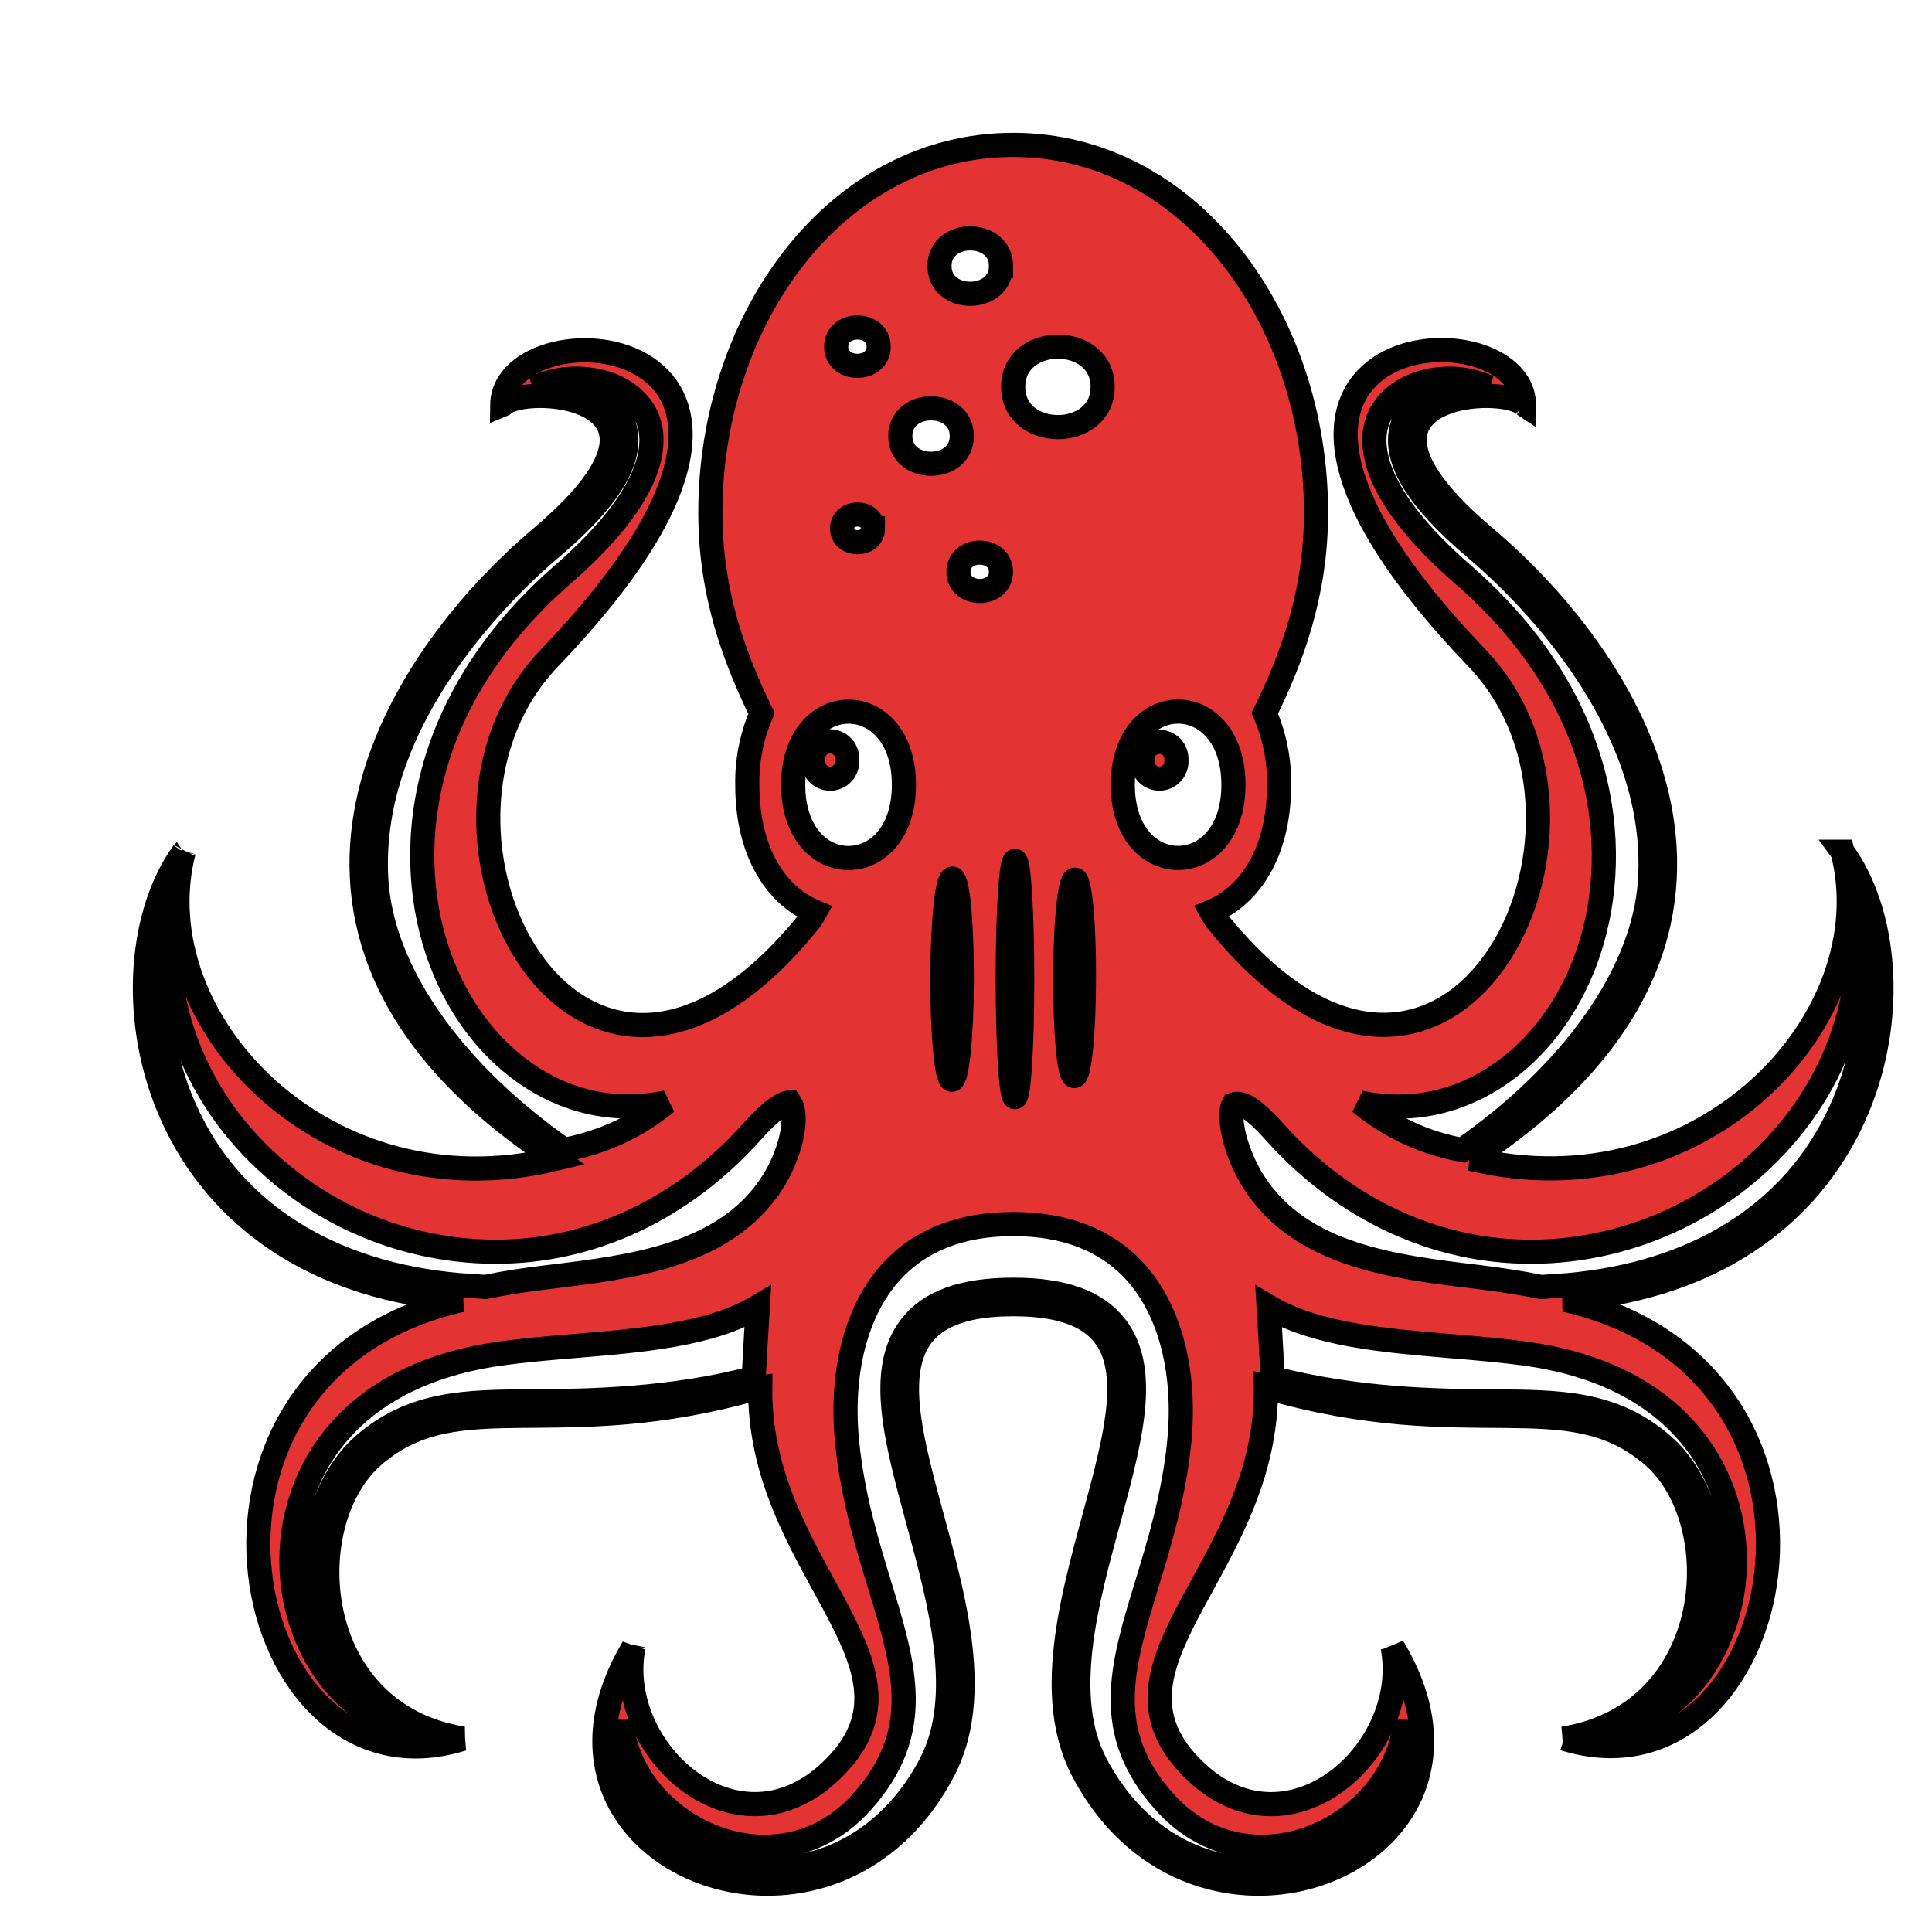 <svg width="40" height="40" viewBox="0 0 40 40" fill="none" xmlns="http://www.w3.org/2000/svg">
<g clip-path="url(#clip0_28_330)">
<g filter="url(#filter0_d_28_330)">
<path d="M37.148 16.634C37.191 16.709 37.228 16.803 37.266 16.913C37.224 16.823 37.195 16.72 37.148 16.634C38.036 20.09 34.224 24.139 29.453 22.992H29.455C36.349 18.477 32.953 12.835 29.74 10.123C27.097 7.888 28.659 7.197 29.771 7.197C30.127 7.197 30.436 7.266 30.55 7.379L30.543 7.373L30.552 7.379C30.524 5.229 22.953 5.714 29.576 12.62C32.978 16.168 28.965 24.014 24.183 18.047C24.143 17.993 24.108 17.936 24.076 17.878C24.849 17.556 25.482 16.685 25.482 15.248C25.489 14.74 25.389 14.235 25.186 13.769C25.738 12.644 26.247 11.299 26.247 9.614C26.247 5.588 23.634 2 19.977 2C16.32 2 13.707 5.588 13.707 9.614C13.707 11.299 14.215 12.644 14.767 13.771C14.564 14.238 14.463 14.743 14.472 15.252C14.472 16.689 15.103 17.562 15.877 17.882C15.845 17.941 15.809 17.997 15.769 18.052C10.987 24.018 6.973 16.171 10.375 12.624C17 5.718 9.425 5.236 9.398 7.383L9.41 7.378C9.527 7.266 9.83 7.197 10.183 7.197C11.296 7.197 12.857 7.888 10.214 10.123C7.015 12.822 3.64 18.43 10.423 22.936C10.45 22.955 10.468 22.976 10.496 22.995C5.732 24.142 1.925 20.104 2.8 16.648L2.806 16.633C2.804 16.636 2.803 16.64 2.8 16.642L2.801 16.637L2.797 16.648C1.036 19.062 1.888 25.316 8.464 25.899C8.492 25.904 8.516 25.913 8.545 25.918C2.005 27.418 3.973 36.447 8.576 35.002L8.56 35L8.584 34.995C5.383 34.478 5.143 30.5 6.742 29.131C8.5 27.622 10.521 28.925 14.695 27.733L14.74 27.727C14.695 31.395 18.268 33.367 16.395 35.467C14.421 37.676 11.726 35.316 12.107 33.142L12.117 33.098L12.111 33.11V33.104L12.104 33.122C10.453 35.897 12.544 38 14.893 38C16.241 38 17.675 37.307 18.537 35.65C20.358 32.144 14.959 26.002 19.977 26.002C24.992 26.002 19.594 32.144 21.415 35.65C22.276 37.307 23.71 38 25.06 38C27.416 38 29.515 35.883 27.835 33.098L27.843 33.13L27.834 33.104C28.247 35.289 25.534 37.69 23.551 35.467C21.685 33.361 25.247 31.39 25.21 27.722C29.419 28.94 31.445 27.614 33.211 29.132C34.81 30.498 34.57 34.478 31.369 34.997H31.38C35.984 36.434 37.945 27.416 31.407 25.912L31.414 25.91C38.074 25.367 38.928 19.05 37.147 16.634H37.148ZM6.791 17.219C6.586 13.85 9.506 11.11 10.408 10.348C11.665 9.287 12.155 8.44 11.905 7.757C11.826 7.552 11.693 7.372 11.519 7.237C11.346 7.102 11.139 7.016 10.921 6.989C10.634 6.945 10.342 6.96 10.062 7.034C10.315 6.911 10.609 6.839 10.922 6.839C11.635 6.839 12.222 7.173 12.415 7.692C12.591 8.162 12.595 9.203 10.654 10.892C7.583 13.566 7.334 16.775 8.126 18.887C8.813 20.721 10.332 21.908 11.996 21.908C12.262 21.908 12.529 21.878 12.796 21.823C11.986 22.512 11.056 22.738 10.678 22.806C8.437 21.239 6.91 19.178 6.791 17.216V17.219ZM14.604 27.529C12.901 27.982 11.161 28.007 10.046 28.013C8.66 28.022 7.564 28.028 6.547 28.902C5.621 29.695 5.237 31.294 5.633 32.706C5.77 33.194 5.918 33.691 6.272 33.992C6.539 34.221 6.995 34.547 7.453 34.775L7.429 34.769C7.457 34.784 7.478 34.803 7.507 34.819C6.017 34.501 5.149 33.048 5.044 31.617C4.912 29.81 5.947 27.526 9.292 27.035C9.823 26.957 10.384 26.91 10.944 26.864C12.309 26.75 13.719 26.631 14.689 26.054C14.653 26.624 14.62 27.236 14.604 27.529ZM14.979 23.503C14.004 25 12.075 25.232 10.373 25.438C9.893 25.494 9.454 25.562 9.049 25.645L8.515 25.608C5.813 25.375 3.803 24.099 2.852 22.015C2.411 21.05 2.229 19.988 2.323 18.932C2.323 18.932 2.38 18.368 2.485 17.777C2.354 19.419 2.795 20.984 3.805 22.273C4.457 23.095 5.286 23.76 6.23 24.218C7.174 24.675 8.21 24.914 9.259 24.916C11.254 24.916 13.141 24.03 14.576 22.421C15.072 21.866 15.293 21.824 15.351 21.824C15.543 22.103 15.379 22.886 14.98 23.503H14.979ZM24.537 15.248C24.537 17.268 22.246 17.268 22.246 15.248C22.246 13.227 24.537 13.227 24.537 15.248ZM21.829 7.01C21.829 8.121 19.977 8.121 19.977 7.01C19.977 5.9 21.829 5.9 21.829 7.01ZM21.442 19.244C21.442 20.367 21.352 21.278 21.242 21.278C21.133 21.278 21.053 20.37 21.055 19.245C21.055 18.12 21.148 17.212 21.255 17.212C21.36 17.212 21.447 18.12 21.442 19.244ZM20.014 16.823C20.098 16.823 20.164 17.918 20.164 19.27C20.164 20.621 20.098 21.716 20.014 21.716C19.93 21.716 19.864 20.621 19.864 19.271C19.864 17.918 19.931 16.823 20.014 16.823ZM19.724 4.508C19.724 5.274 18.451 5.274 18.451 4.508C18.451 3.741 19.726 3.749 19.726 4.508H19.724ZM18.844 10.838C18.844 10.307 19.724 10.312 19.724 10.838C19.724 11.369 18.844 11.369 18.844 10.838ZM18.913 19.271C18.913 20.423 18.817 21.356 18.707 21.356C18.598 21.356 18.509 20.423 18.511 19.273C18.512 18.122 18.607 17.189 18.718 17.189C18.829 17.189 18.916 18.119 18.913 19.271ZM18.913 8.028C18.913 8.793 17.64 8.793 17.64 8.028C17.64 7.263 18.913 7.263 18.913 8.028ZM17.192 6.178C17.192 6.707 16.312 6.707 16.312 6.178C16.312 5.648 17.192 5.648 17.192 6.178ZM17.073 9.94C17.073 10.322 16.435 10.322 16.435 9.94C16.435 9.556 17.071 9.556 17.071 9.94H17.073ZM15.422 15.249C15.422 13.229 17.715 13.229 17.715 15.249C17.715 17.27 15.422 17.27 15.422 15.249ZM23.413 28.881C23.296 29.991 23.003 30.951 22.744 31.8C22.224 33.508 21.811 34.855 23.107 36.303C23.651 36.914 24.351 37.236 25.126 37.236C26.086 37.236 27.043 36.727 27.622 35.903C27.881 35.525 28.047 35.091 28.11 34.637C28.135 34.877 28.148 35.102 28.132 35.263C28.102 35.603 28.002 35.933 27.837 36.231C27.332 37.124 26.242 37.702 25.061 37.702C23.637 37.702 22.407 36.904 21.682 35.513C20.96 34.123 21.484 32.192 21.948 30.488C22.401 28.816 22.794 27.372 22.104 26.471C21.709 25.953 21.013 25.703 19.978 25.703C18.942 25.703 18.245 25.953 17.851 26.471C17.161 27.371 17.554 28.816 18.007 30.488C18.471 32.192 18.994 34.123 18.273 35.513C17.549 36.904 16.318 37.702 14.895 37.702C13.713 37.702 12.622 37.124 12.118 36.231C11.85 35.749 11.753 35.189 11.845 34.645C11.917 35.089 12.058 35.517 12.329 35.904C12.91 36.725 13.867 37.236 14.827 37.236C15.604 37.236 16.303 36.914 16.849 36.303C18.142 34.855 17.731 33.511 17.209 31.806C16.95 30.956 16.655 29.991 16.541 28.881C16.392 27.433 16.72 26.141 17.442 25.341C18.04 24.68 18.892 24.343 19.977 24.343C21.061 24.343 21.916 24.678 22.512 25.34C23.232 26.14 23.561 27.43 23.412 28.88L23.413 28.881ZM27.956 21.911C29.622 21.911 31.14 20.726 31.825 18.89C32.614 16.778 32.365 13.569 29.29 10.895C27.348 9.204 27.352 8.165 27.527 7.694C27.723 7.176 28.308 6.84 29.018 6.84C29.308 6.84 29.576 6.908 29.817 7.013L29.833 7.019C29.57 6.961 29.299 6.952 29.034 6.992C28.815 7.019 28.608 7.105 28.435 7.24C28.262 7.375 28.129 7.555 28.049 7.76C27.8 8.443 28.29 9.29 29.547 10.352C30.447 11.113 33.368 13.853 33.163 17.219C33.043 19.181 31.517 21.242 29.276 22.809C28.498 22.669 27.768 22.33 27.159 21.826C27.424 21.883 27.692 21.911 27.956 21.911ZM34.909 31.614C34.804 33.048 33.934 34.498 32.441 34.816C32.464 34.803 32.483 34.788 32.505 34.775C32.962 34.545 33.416 34.223 33.682 33.995C34.035 33.692 34.184 33.196 34.321 32.708C34.717 31.295 34.333 29.696 33.407 28.904C32.391 28.031 31.294 28.023 29.908 28.015C28.794 28.009 27.053 27.983 25.348 27.53C25.333 27.236 25.303 26.627 25.267 26.055C26.238 26.634 27.651 26.753 29.017 26.869C29.576 26.915 30.133 26.962 30.663 27.038C34.008 27.529 35.041 29.81 34.907 31.613L34.909 31.614ZM30.91 25.646C30.503 25.562 30.062 25.496 29.581 25.436C27.878 25.232 25.95 25 24.976 23.501C24.574 22.886 24.406 22.106 24.538 21.866C24.561 21.858 24.585 21.853 24.61 21.852C24.745 21.852 24.967 21.962 25.377 22.421C26.812 24.03 28.702 24.916 30.695 24.916C32.816 24.916 34.856 23.925 36.151 22.271C37.159 20.984 37.599 19.421 37.471 17.78C37.576 18.369 37.632 18.935 37.632 18.935C37.725 19.991 37.543 21.052 37.102 22.016C36.151 24.101 34.141 25.376 31.439 25.61L30.91 25.646ZM16.375 14.403C16.43 14.438 16.475 14.487 16.504 14.546C16.533 14.604 16.546 14.67 16.54 14.735C16.544 14.784 16.539 14.834 16.523 14.88C16.508 14.927 16.482 14.97 16.449 15.006C16.416 15.043 16.375 15.072 16.331 15.091C16.285 15.111 16.237 15.122 16.188 15.122C16.138 15.122 16.09 15.111 16.044 15.091C15.999 15.072 15.959 15.043 15.926 15.006C15.893 14.97 15.867 14.927 15.852 14.88C15.836 14.834 15.831 14.784 15.835 14.735C15.829 14.669 15.841 14.603 15.87 14.544C15.9 14.485 15.945 14.435 16.001 14.4C16.058 14.366 16.123 14.348 16.189 14.348C16.255 14.349 16.319 14.368 16.375 14.403ZM22.817 15.068C22.762 15.033 22.717 14.984 22.688 14.925C22.658 14.866 22.646 14.8 22.652 14.735C22.649 14.687 22.656 14.639 22.672 14.593C22.689 14.548 22.714 14.506 22.747 14.471C22.78 14.436 22.82 14.408 22.864 14.389C22.908 14.369 22.956 14.36 23.004 14.36C23.052 14.36 23.1 14.369 23.144 14.389C23.189 14.408 23.229 14.436 23.262 14.471C23.294 14.506 23.32 14.548 23.336 14.593C23.352 14.639 23.359 14.687 23.356 14.735C23.362 14.8 23.349 14.866 23.32 14.925C23.291 14.984 23.245 15.033 23.19 15.068C23.134 15.102 23.069 15.121 23.004 15.121C22.938 15.121 22.873 15.102 22.817 15.068Z" fill="#E33332"/>
<path d="M37.148 16.634C37.191 16.709 37.228 16.803 37.266 16.913C37.224 16.823 37.195 16.72 37.148 16.634ZM37.148 16.634C38.036 20.09 34.224 24.139 29.453 22.992H29.455C36.349 18.477 32.953 12.835 29.74 10.123C27.097 7.888 28.659 7.197 29.771 7.197C30.127 7.197 30.436 7.266 30.55 7.379L30.543 7.373L30.552 7.379C30.524 5.229 22.953 5.714 29.576 12.62C32.978 16.168 28.965 24.014 24.183 18.047C24.143 17.993 24.108 17.936 24.076 17.878C24.849 17.556 25.482 16.685 25.482 15.248C25.489 14.74 25.389 14.235 25.186 13.769C25.738 12.644 26.247 11.299 26.247 9.614C26.247 5.588 23.634 2 19.977 2C16.32 2 13.707 5.588 13.707 9.614C13.707 11.299 14.215 12.644 14.767 13.771C14.564 14.238 14.463 14.743 14.472 15.252C14.472 16.689 15.103 17.562 15.877 17.882C15.845 17.941 15.809 17.997 15.769 18.052C10.987 24.018 6.973 16.171 10.375 12.624C17 5.718 9.425 5.236 9.398 7.383L9.41 7.378C9.527 7.266 9.83 7.197 10.183 7.197C11.296 7.197 12.857 7.888 10.214 10.123C7.015 12.822 3.64 18.43 10.423 22.936C10.45 22.955 10.468 22.976 10.496 22.995C5.732 24.142 1.925 20.104 2.8 16.648L2.806 16.633C2.804 16.636 2.803 16.64 2.8 16.642L2.801 16.637L2.797 16.648C1.036 19.062 1.888 25.316 8.464 25.899C8.492 25.904 8.516 25.913 8.545 25.918C2.005 27.418 3.973 36.447 8.576 35.002L8.56 35L8.584 34.995C5.383 34.478 5.143 30.5 6.742 29.131C8.5 27.622 10.521 28.925 14.695 27.733L14.74 27.727C14.695 31.395 18.268 33.367 16.395 35.467C14.421 37.676 11.726 35.316 12.107 33.142L12.117 33.098L12.111 33.11V33.104L12.104 33.122C10.453 35.897 12.544 38 14.893 38C16.241 38 17.675 37.307 18.537 35.65C20.358 32.144 14.959 26.002 19.977 26.002C24.992 26.002 19.594 32.144 21.415 35.65C22.276 37.307 23.71 38 25.06 38C27.416 38 29.515 35.883 27.835 33.098L27.843 33.13L27.834 33.104C28.247 35.289 25.534 37.69 23.551 35.467C21.685 33.361 25.247 31.39 25.21 27.722C29.419 28.94 31.445 27.614 33.211 29.132C34.81 30.498 34.57 34.478 31.369 34.997H31.38C35.984 36.434 37.945 27.416 31.407 25.912L31.414 25.91C38.074 25.367 38.928 19.05 37.147 16.634H37.148ZM6.791 17.219C6.586 13.85 9.506 11.11 10.408 10.348C11.665 9.287 12.155 8.44 11.905 7.757C11.826 7.552 11.693 7.372 11.519 7.237C11.346 7.102 11.139 7.016 10.921 6.989C10.634 6.945 10.342 6.96 10.062 7.034C10.315 6.911 10.609 6.839 10.922 6.839C11.635 6.839 12.222 7.173 12.415 7.692C12.591 8.162 12.595 9.203 10.654 10.892C7.583 13.566 7.334 16.775 8.126 18.887C8.813 20.721 10.332 21.908 11.996 21.908C12.262 21.908 12.529 21.878 12.796 21.823C11.986 22.512 11.056 22.738 10.678 22.806C8.437 21.239 6.91 19.178 6.791 17.216V17.219ZM14.604 27.529C12.901 27.982 11.161 28.007 10.046 28.013C8.66 28.022 7.564 28.028 6.547 28.902C5.621 29.695 5.237 31.294 5.633 32.706C5.77 33.194 5.918 33.691 6.272 33.992C6.539 34.221 6.995 34.547 7.453 34.775L7.429 34.769C7.457 34.784 7.478 34.803 7.507 34.819C6.017 34.501 5.149 33.048 5.044 31.617C4.912 29.81 5.947 27.526 9.292 27.035C9.823 26.957 10.384 26.91 10.944 26.864C12.309 26.75 13.719 26.631 14.689 26.054C14.653 26.624 14.62 27.236 14.604 27.529ZM14.979 23.503C14.004 25 12.075 25.232 10.373 25.438C9.893 25.494 9.454 25.562 9.049 25.645L8.515 25.608C5.813 25.375 3.803 24.099 2.852 22.015C2.411 21.05 2.229 19.988 2.323 18.932C2.323 18.932 2.38 18.368 2.485 17.777C2.354 19.419 2.795 20.984 3.805 22.273C4.457 23.095 5.286 23.76 6.23 24.218C7.174 24.675 8.21 24.914 9.259 24.916C11.254 24.916 13.141 24.03 14.576 22.421C15.072 21.866 15.293 21.824 15.351 21.824C15.543 22.103 15.379 22.886 14.98 23.503H14.979ZM24.537 15.248C24.537 17.268 22.246 17.268 22.246 15.248C22.246 13.227 24.537 13.227 24.537 15.248ZM21.829 7.01C21.829 8.121 19.977 8.121 19.977 7.01C19.977 5.9 21.829 5.9 21.829 7.01ZM21.442 19.244C21.442 20.367 21.352 21.278 21.242 21.278C21.133 21.278 21.053 20.37 21.055 19.245C21.055 18.12 21.148 17.212 21.255 17.212C21.36 17.212 21.447 18.12 21.442 19.244ZM20.014 16.823C20.098 16.823 20.164 17.918 20.164 19.27C20.164 20.621 20.098 21.716 20.014 21.716C19.93 21.716 19.864 20.621 19.864 19.271C19.864 17.918 19.931 16.823 20.014 16.823ZM19.724 4.508C19.724 5.274 18.451 5.274 18.451 4.508C18.451 3.741 19.726 3.749 19.726 4.508H19.724ZM18.844 10.838C18.844 10.307 19.724 10.312 19.724 10.838C19.724 11.369 18.844 11.369 18.844 10.838ZM18.913 19.271C18.913 20.423 18.817 21.356 18.707 21.356C18.598 21.356 18.509 20.423 18.511 19.273C18.512 18.122 18.607 17.189 18.718 17.189C18.829 17.189 18.916 18.119 18.913 19.271V19.271ZM18.913 8.028C18.913 8.793 17.64 8.793 17.64 8.028C17.64 7.263 18.913 7.263 18.913 8.028ZM17.192 6.178C17.192 6.707 16.312 6.707 16.312 6.178C16.312 5.648 17.192 5.648 17.192 6.178ZM17.073 9.94C17.073 10.322 16.435 10.322 16.435 9.94C16.435 9.556 17.071 9.556 17.071 9.94H17.073ZM15.422 15.249C15.422 13.229 17.715 13.229 17.715 15.249C17.715 17.27 15.422 17.27 15.422 15.249ZM23.413 28.881C23.296 29.991 23.003 30.951 22.744 31.8C22.224 33.508 21.811 34.855 23.107 36.303C23.651 36.914 24.351 37.236 25.126 37.236C26.086 37.236 27.043 36.727 27.622 35.903C27.881 35.525 28.047 35.091 28.11 34.637C28.135 34.877 28.148 35.102 28.132 35.263C28.102 35.603 28.002 35.933 27.837 36.231C27.332 37.124 26.242 37.702 25.061 37.702C23.637 37.702 22.407 36.904 21.682 35.513C20.96 34.123 21.484 32.192 21.948 30.488C22.401 28.816 22.794 27.372 22.104 26.471C21.709 25.953 21.013 25.703 19.978 25.703C18.942 25.703 18.245 25.953 17.851 26.471C17.161 27.371 17.554 28.816 18.007 30.488C18.471 32.192 18.994 34.123 18.273 35.513C17.549 36.904 16.318 37.702 14.895 37.702C13.713 37.702 12.622 37.124 12.118 36.231C11.85 35.749 11.753 35.189 11.845 34.645C11.917 35.089 12.058 35.517 12.329 35.904C12.91 36.725 13.867 37.236 14.827 37.236C15.604 37.236 16.303 36.914 16.849 36.303C18.142 34.855 17.731 33.511 17.209 31.806C16.95 30.956 16.655 29.991 16.541 28.881C16.392 27.433 16.72 26.141 17.442 25.341C18.04 24.68 18.892 24.343 19.977 24.343C21.061 24.343 21.916 24.678 22.512 25.34C23.232 26.14 23.561 27.43 23.412 28.88L23.413 28.881ZM27.956 21.911C29.622 21.911 31.14 20.726 31.825 18.89C32.614 16.778 32.365 13.569 29.29 10.895C27.348 9.204 27.352 8.165 27.527 7.694C27.723 7.176 28.308 6.84 29.018 6.84C29.308 6.84 29.576 6.908 29.817 7.013L29.833 7.019C29.57 6.961 29.299 6.952 29.034 6.992C28.815 7.019 28.608 7.105 28.435 7.24C28.262 7.375 28.129 7.555 28.049 7.76C27.8 8.443 28.29 9.29 29.547 10.352C30.447 11.113 33.368 13.853 33.163 17.219C33.043 19.181 31.517 21.242 29.276 22.809C28.498 22.669 27.768 22.33 27.159 21.826C27.424 21.883 27.692 21.911 27.956 21.911V21.911ZM34.909 31.614C34.804 33.048 33.934 34.498 32.441 34.816C32.464 34.803 32.483 34.788 32.505 34.775C32.962 34.545 33.416 34.223 33.682 33.995C34.035 33.692 34.184 33.196 34.321 32.708C34.717 31.295 34.333 29.696 33.407 28.904C32.391 28.031 31.294 28.023 29.908 28.015C28.794 28.009 27.053 27.983 25.348 27.53C25.333 27.236 25.303 26.627 25.267 26.055C26.238 26.634 27.651 26.753 29.017 26.869C29.576 26.915 30.133 26.962 30.663 27.038C34.008 27.529 35.041 29.81 34.907 31.613L34.909 31.614ZM30.91 25.646C30.503 25.562 30.062 25.496 29.581 25.436C27.878 25.232 25.95 25 24.976 23.501C24.574 22.886 24.406 22.106 24.538 21.866C24.561 21.858 24.585 21.853 24.61 21.852C24.745 21.852 24.967 21.962 25.377 22.421C26.812 24.03 28.702 24.916 30.695 24.916C32.816 24.916 34.856 23.925 36.151 22.271C37.159 20.984 37.599 19.421 37.471 17.78C37.576 18.369 37.632 18.935 37.632 18.935C37.725 19.991 37.543 21.052 37.102 22.016C36.151 24.101 34.141 25.376 31.439 25.61L30.91 25.646V25.646ZM16.375 14.403C16.43 14.438 16.475 14.487 16.504 14.546C16.533 14.604 16.546 14.67 16.54 14.735C16.544 14.784 16.539 14.834 16.523 14.88C16.508 14.927 16.482 14.97 16.449 15.006C16.416 15.043 16.375 15.072 16.331 15.091C16.285 15.111 16.237 15.122 16.188 15.122C16.138 15.122 16.09 15.111 16.044 15.091C15.999 15.072 15.959 15.043 15.926 15.006C15.893 14.97 15.867 14.927 15.852 14.88C15.836 14.834 15.831 14.784 15.835 14.735C15.829 14.669 15.841 14.603 15.87 14.544C15.9 14.485 15.945 14.435 16.001 14.4C16.058 14.366 16.123 14.348 16.189 14.348C16.255 14.349 16.319 14.368 16.375 14.403V14.403ZM22.817 15.068C22.762 15.033 22.717 14.984 22.688 14.925C22.658 14.866 22.646 14.8 22.652 14.735C22.649 14.687 22.656 14.639 22.672 14.593C22.689 14.548 22.714 14.506 22.747 14.471C22.78 14.436 22.82 14.408 22.864 14.389C22.908 14.369 22.956 14.36 23.004 14.36C23.052 14.36 23.1 14.369 23.144 14.389C23.189 14.408 23.229 14.436 23.262 14.471C23.294 14.506 23.32 14.548 23.336 14.593C23.352 14.639 23.359 14.687 23.356 14.735C23.362 14.8 23.349 14.866 23.32 14.925C23.291 14.984 23.245 15.033 23.19 15.068C23.134 15.102 23.069 15.121 23.004 15.121C22.938 15.121 22.873 15.102 22.817 15.068V15.068Z" stroke="black" stroke-width="0.5"/>
</g>
</g>
<defs>
<filter id="filter0_d_28_330" x="1.75" y="1.75" width="38.454" height="38.5" filterUnits="userSpaceOnUse" color-interpolation-filters="sRGB">
<feFlood flood-opacity="0" result="BackgroundImageFix"/>
<feColorMatrix in="SourceAlpha" type="matrix" values="0 0 0 0 0 0 0 0 0 0 0 0 0 0 0 0 0 0 127 0" result="hardAlpha"/>
<feOffset dx="1" dy="1"/>
<feGaussianBlur stdDeviation="0.5"/>
<feComposite in2="hardAlpha" operator="out"/>
<feColorMatrix type="matrix" values="0 0 0 0 0 0 0 0 0 0 0 0 0 0 0 0 0 0 0.25 0"/>
<feBlend mode="normal" in2="BackgroundImageFix" result="effect1_dropShadow_28_330"/>
<feBlend mode="normal" in="SourceGraphic" in2="effect1_dropShadow_28_330" result="shape"/>
</filter>
<clipPath id="clip0_28_330">
<rect width="40" height="40" fill="white"/>
</clipPath>
</defs>
</svg>
